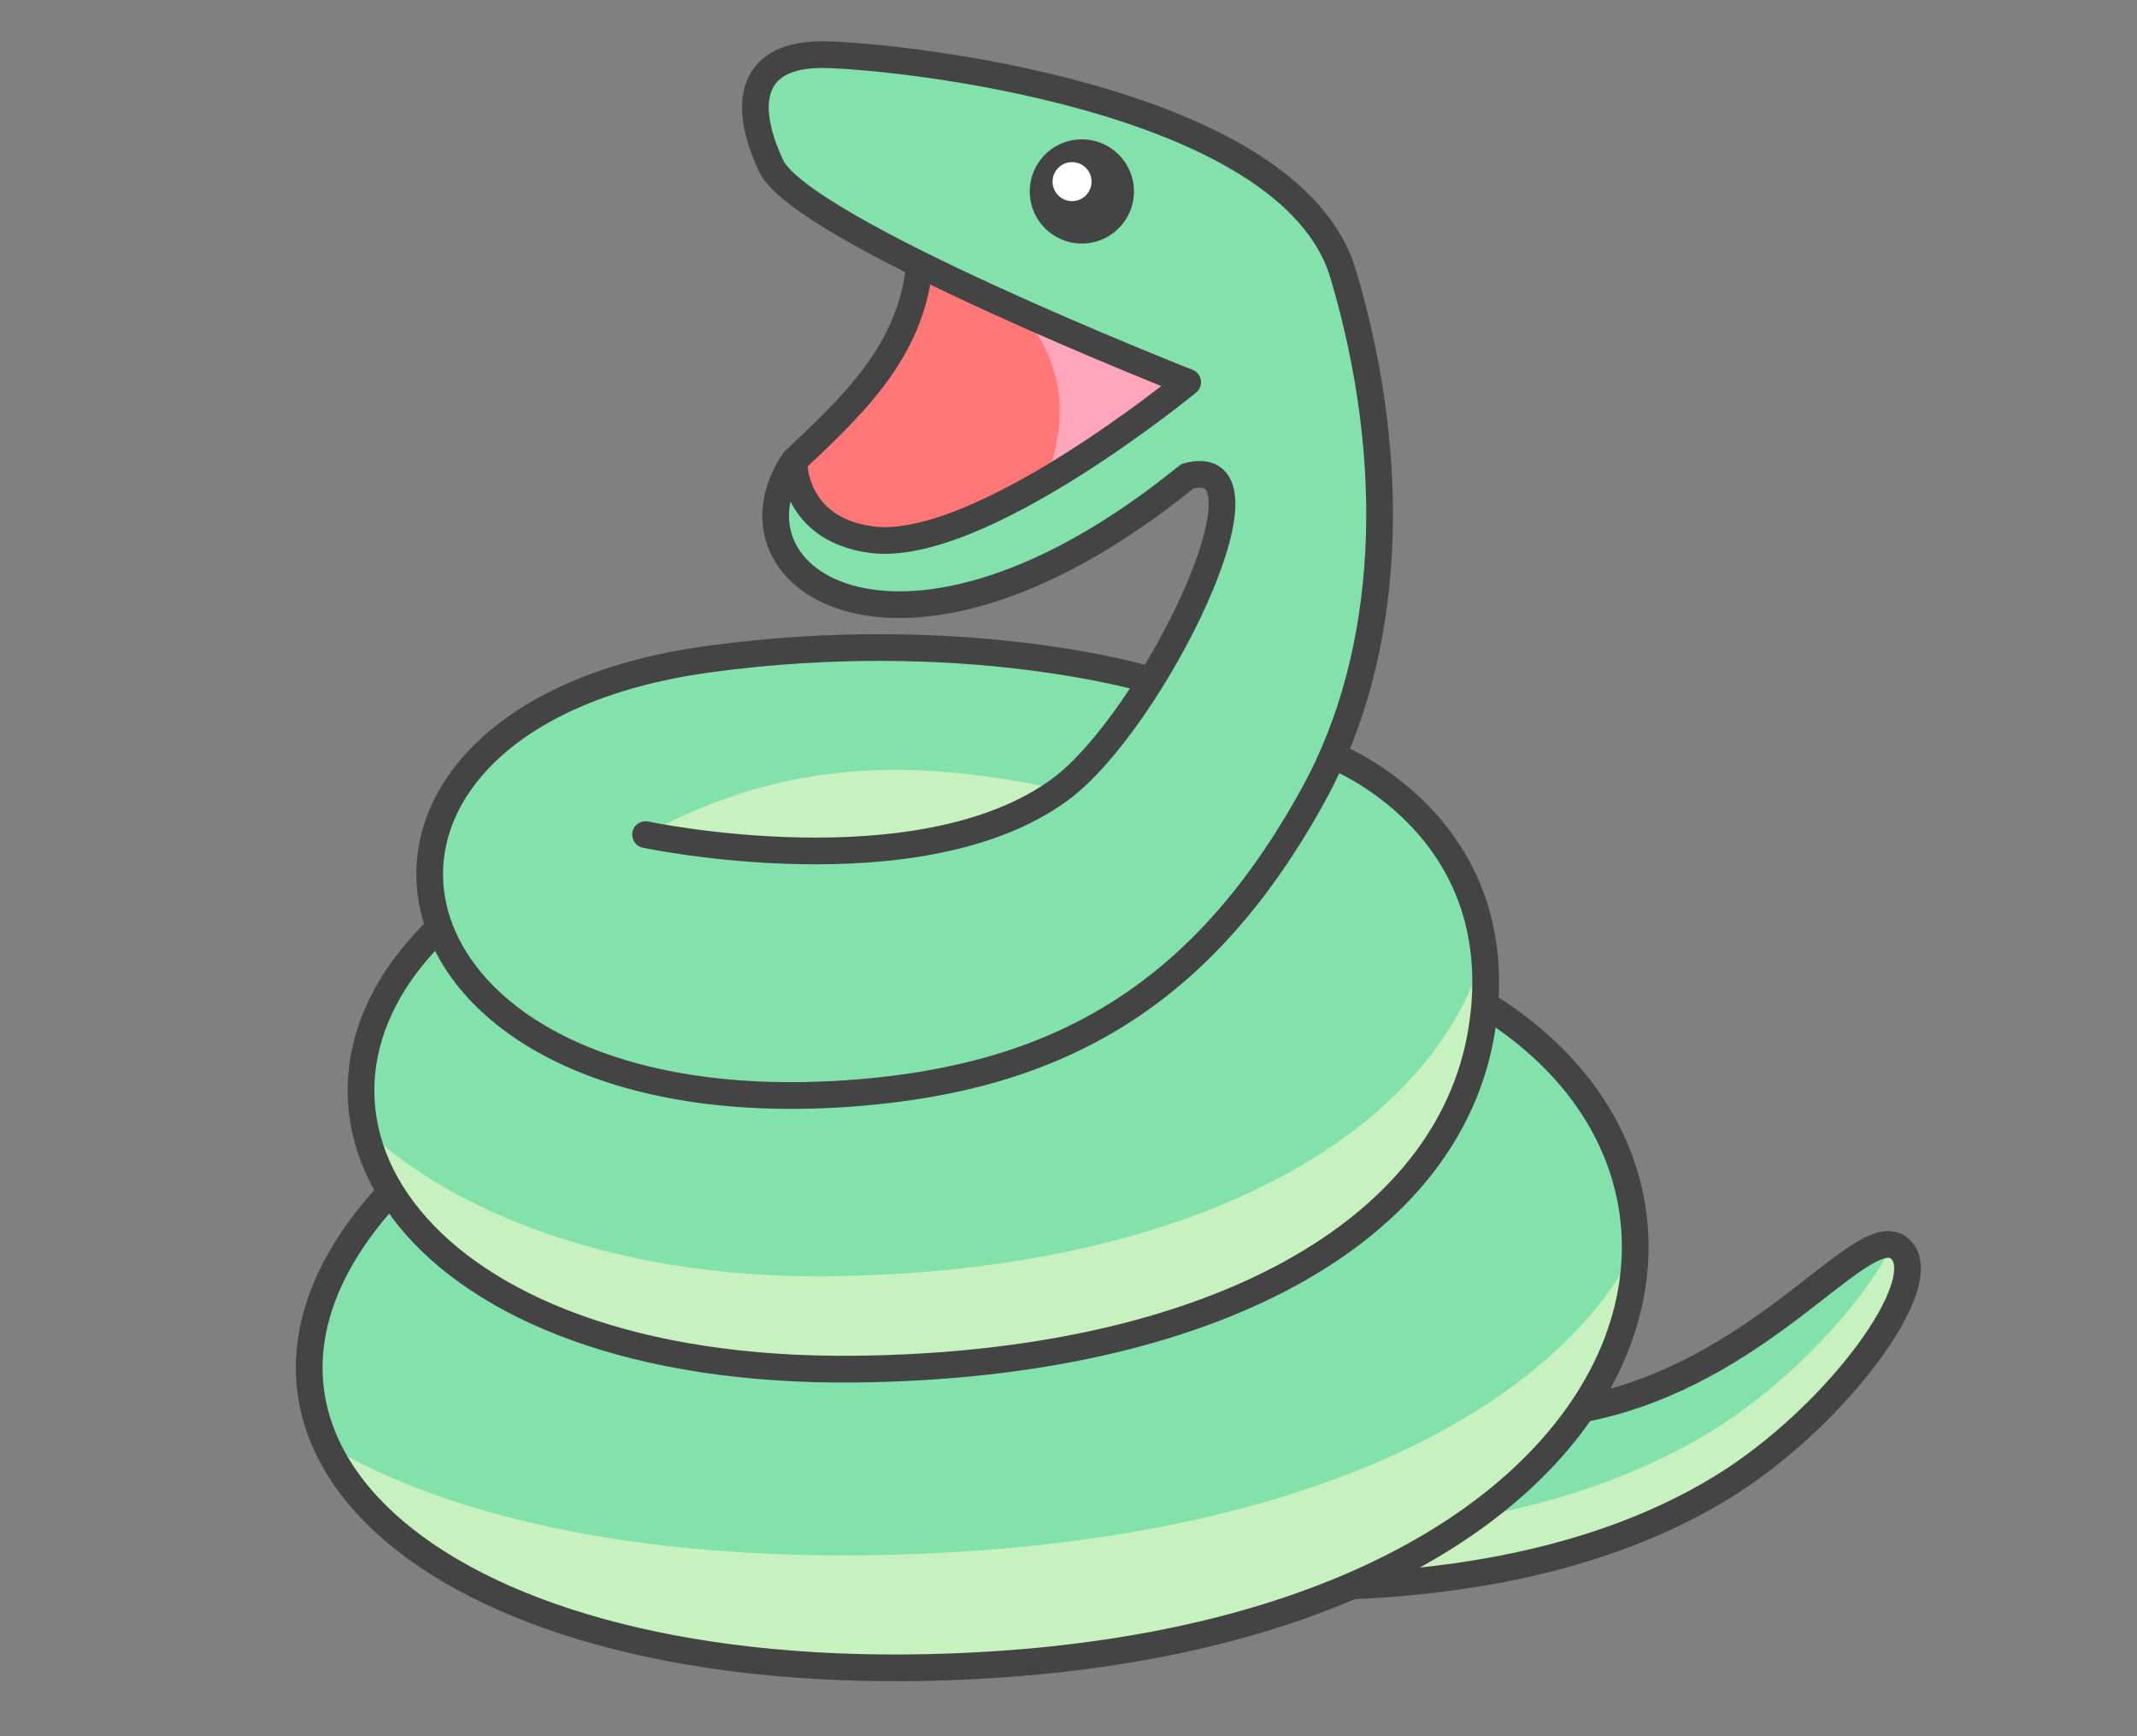 <?xml version="1.0" encoding="UTF-8" standalone="no"?>
<svg
   xmlns:dc="http://purl.org/dc/elements/1.1/"
   xmlns:cc="http://creativecommons.org/ns#"
   xmlns:rdf="http://www.w3.org/1999/02/22-rdf-syntax-ns#"
   xmlns:svg="http://www.w3.org/2000/svg"
   xmlns="http://www.w3.org/2000/svg"
   id="svg56"
   version="1.1"
   style="overflow:visible"
   viewBox="-240 -206 480 390"
   height="1560px"
   width="1920px">
  <rect x="-240" y="-206" width="480" height="390" fill="#808080" stroke="none"/>
  <defs
     id="defs60" />
  <rect
     id="rect2"
     fill-opacity="0"
     fill="rgb(0,0,0)"
     height="390"
     width="480"
     y="-206"
     x="-240" />
  <svg
     id="svg38"
     version="1.1"
     y="-250"
     x="-250"
     viewBox="-250 -250 500 500"
     height="500"
     width="500"
     style="overflow:visible">
    <g
       style="fill:#ffffff;stroke-linejoin:round"
       id="g36">
      <path
         style="fill:#c7f1bf;fill-opacity:1;stroke:none;stroke-linecap:butt;stroke-linejoin:round"
         id="path4"
         d="m 185.044,73.634 -72.98,47.261 -127.198,12.242 -2.452,9.74 c 0,-1e-5 99.779,24.613 164.191,-14.671 25.642,-15.639 48.68,-46.783 39.985,-53.821 -0.47,-0.381 -0.986,-0.626 -1.546,-0.751 z" />
      <path
         style="fill:#83e2ac;fill-opacity:1;stroke:none;stroke-linecap:butt;stroke-linejoin:round"
         id="path6"
         d="m 0.868,69.562 -16.002,63.576 c 28.54,5.253 105.777,15.246 159.487,-17.624 17.742,-10.858 34.27,-28.871 40.69,-41.879 -8.238,-1.837 -26.302,22.621 -56.996,33.443 C 64.061,129.637 0.868,69.562 0.868,69.562 Z M 185.047,73.635 c 0.279,0.062 0.548,0.155 0.805,0.279 -0.257,-0.125 -0.525,-0.217 -0.805,-0.279 z m 0.805,0.279 c 0.258,0.124 0.504,0.281 0.739,0.471 -0.235,-0.19 -0.482,-0.346 -0.739,-0.471 z" />
      <path
         style="fill:none;stroke:#444444;stroke-width:6;stroke-linecap:butt;stroke-linejoin:round;stroke-opacity:1"
         id="path8"
         d="m 0.868,69.562 c 0,0 63.194,60.074 127.18,37.515 32.78,-11.557 51.158,-38.67 58.542,-32.693 8.696,7.038 -14.343,38.184 -39.985,53.822 -64.413,39.285 -164.19,14.67 -164.19,14.67 z" />
      <path
         style="fill:#c7f1bf;fill-opacity:1;stroke:none;stroke-linecap:butt;stroke-linejoin:round"
         id="path10"
         d="m 127.271,74.529 -294.027,43.863 c 13.619,29.987 63.218,51.783 135.214,50.167 107.167,-2.405 158.457,-50.14 158.813,-94.03 z" />
      <path
         style="fill:#83e2ac;fill-opacity:1;stroke:none;stroke-linecap:butt;stroke-linejoin:round"
         id="path12"
         d="M 93.498,19.649 -152.244,61.722 c -18.328,19.675 -22.306,39.512 -14.514,56.67 26.504,16.069 69.628,26.02 124.473,24.909 C 53.767,141.356 109.322,109.761 127.269,74.529 127.439,53.576 116.017,33.498 93.497,19.649 Z" />
      <path
         style="fill:none;stroke:#444444;stroke-width:6;stroke-linecap:butt;stroke-linejoin:round;stroke-opacity:1"
         id="path14"
         d="m 93.497,19.649 c 69.695,42.857 33.29,145.357 -125.039,148.91 -113.192,2.54 -171.059,-52.779 -120.7,-106.838" />
      <path
         style="fill:#c7f1bf;fill-opacity:1;stroke:none;stroke-linecap:butt;stroke-linejoin:round"
         id="path16"
         d="m 93.307,7.892 -251.288,39.747 c 6.311,29.132 44.468,54.659 110.345,53.9 79.736,-0.918 133.292,-30.916 140.468,-76.302 1.005,-6.357 1.07,-12.112 0.476,-17.345 z" />
      <path
         style="fill:#83e2ac;fill-opacity:1;stroke:none;stroke-linecap:butt;stroke-linejoin:round"
         id="path18"
         d="M 59.34,-36.289 -141.298,2.345 c -14.612,13.936 -19.975,30.105 -16.684,45.294 18.594,17.672 54.559,33.572 104.144,33.037 80.687,-0.871 135.12,-31.259 147.145,-72.784 -3.708,-32.644 -33.966,-44.181 -33.966,-44.181 z" />
      <path
         style="fill:none;stroke:#444444;stroke-width:6;stroke-linecap:butt;stroke-linejoin:round;stroke-opacity:1"
         id="path20"
         d="m 59.341,-36.289 c 0,0 40.767,15.503 33.491,61.524 -7.176,45.387 -60.733,75.384 -140.468,76.302 -100.224,1.154 -136.297,-58.528 -93.66,-99.193" />
      <path
         style="fill:#ff7777;fill-opacity:1;stroke:none;stroke-linecap:butt;stroke-linejoin:round"
         id="path22"
         d="m -61.681,-102.421 c 13.009,-12.338 26.326,-24.475 28.228,-44.098 l 7.588,-7.519 25.153,14.418 8.885,40.903 -35.024,16.921 -20.218,1.233 -11.752,-5.448 -4.209,-10.291 z" />
      <path
         style="fill:#ffa6bc;fill-opacity:1;stroke:none;stroke-linecap:butt;stroke-linejoin:round"
         id="path24"
         d="m -10.804,-135.979 c 10.346,11.948 10.788,24.77 5.556,38.093 l 10.56,1.16 36.946,-25.744 -45.789,-18.276 z" />
      <path
         style="fill:#83e2ac;fill-opacity:1;stroke:none;stroke-linecap:butt;stroke-linejoin:round"
         id="path26"
         d="m -55.224,-193.726 c -15.514,-0.071 -18.514,10.119 -11.581,24.974 6.78,14.528 93.57,48.61 93.57,48.61 0,0 -47.014,38.701 -71.174,35.338 -17.698,-2.464 -17.27,-17.617 -17.27,-17.617 -17.872,26.711 24.719,55.14 88.384,3.39 15.416,-4.225 5.519,24.193 -8.894,46.971 l -0.122,-1.355 0.027,-0.009 c 0,0 -0.029,-0.009 -0.029,-0.009 h -0.002 c -0.176,-0.053 -41.357,-12.367 -98.691,-4.483 -96.044,13.207 -78.706,106.512 33.777,97.368 44.381,-3.608 77.288,-21.26 102.454,-67.334 17.188,-31.468 19.133,-73.921 6.485,-116.538 -11.971,-40.334 -102.228,-49.239 -116.931,-49.306 z" />
      <path
         style="fill:#83e2ac;fill-opacity:1;stroke:none;stroke-linecap:butt;stroke-linejoin:round"
         id="path28"
         d="m 12.797,-159.649 c -0.294,3.87 -3.658,6.77 -7.512,6.477 -3.855,-0.293 -6.741,-3.668 -6.446,-7.538 0.294,-3.87 3.658,-6.77 7.512,-6.477 3.855,0.293 6.741,3.668 6.446,7.538 z" />
      <path
         style="fill:none;stroke:#444444;stroke-width:6;stroke-linecap:butt;stroke-linejoin:round;stroke-opacity:1"
         id="path30"
         d="m -61.681,-102.421 c 13.009,-12.338 26.326,-24.475 28.228,-44.098" />
      <path
         style="fill:#c7f1bf;fill-opacity:1;stroke:none;stroke-linecap:butt;stroke-linejoin:round"
         id="path32"
         d="m -94.993,-18.523 c 0,0 61.484,13.083 93.103,-10.134 -29.563,-6.242 -59.786,-8.165 -93.103,10.134 z" />
      <path
         style="fill:none;stroke:#444444;stroke-width:6;stroke-linecap:round;stroke-linejoin:round;stroke-opacity:1"
         id="path34"
         d="m -94.993,-18.523 c 0,0 61.484,13.083 93.103,-10.134 20.686,-15.19 50.73,-76.44 28.593,-70.374 -63.665,51.75 -106.255,23.321 -88.384,-3.39 0,0 -0.427,15.154 17.271,17.618 24.16,3.363 71.174,-35.34 71.174,-35.34 0,0 -86.791,-34.08 -93.57,-48.608 -6.932,-14.855 -3.933,-25.046 11.581,-24.974 14.703,0.068 104.962,8.971 116.933,49.306 12.649,42.618 10.701,85.074 -6.486,116.542 -25.165,46.074 -58.07,63.724 -102.451,67.332 -112.483,9.144 -129.821,-84.162 -33.777,-97.369 57.458,-7.901 98.722,4.494 98.722,4.494" />
    </g>
  </svg>
  <svg
     id="svg54"
     version="1.1"
     y="-413"
     x="-247"
     viewBox="-250 -250 500 500"
     height="500"
     width="500"
     style="overflow:visible">
    <g
       style="fill:#ffffff;stroke-linejoin:round"
       id="g52">
      <path
         style="fill:#444444;fill-opacity:1;stroke:none;stroke-linecap:butt;stroke-linejoin:round"
         id="path40"
         d="M 11.7,0 A 11.7,11.7 0 0 1 -1e-6,11.7 11.7,11.7 0 0 1 -11.7,-1e-6 a 11.7,11.7 0 0 1 11.7,-11.7 11.7,11.7 0 0 1 11.7,11.7 z" />
      <path
         style="fill:#444444;fill-opacity:1;stroke:none;stroke-linecap:butt;stroke-linejoin:round"
         id="path42"
         d="M 7.624,4.838 A 2.804,2.804 0 0 1 4.82,7.643 2.804,2.804 0 0 1 2.015,4.838 2.804,2.804 0 0 1 4.82,2.034 2.804,2.804 0 0 1 7.624,4.838 Z" />
      <path
         style="fill:#444444;fill-opacity:1;stroke:none;stroke-linecap:butt;stroke-linejoin:round"
         id="path44"
         d="m 4.681,-1.8 a 6.482,6.482 0 0 1 -6.482,6.482 6.482,6.482 0 0 1 -6.482,-6.482 6.482,6.482 0 0 1 6.482,-6.482 6.482,6.482 0 0 1 6.482,6.482 z" />
      <path
         style="fill:#ffffff;fill-opacity:1;stroke:none;stroke-linecap:butt;stroke-linejoin:round"
         id="path46"
         d="M 2.176,-2.2 A 4.376,4.376 0 0 1 -2.2,2.176 4.376,4.376 0 0 1 -6.576,-2.2 4.376,4.376 0 0 1 -2.2,-6.576 4.376,4.376 0 0 1 2.176,-2.2 Z" />
      <path
         style="fill:#ffffff;fill-opacity:1;stroke:none;stroke-linecap:butt;stroke-linejoin:round"
         id="path48"
         d="M 0.604,-2.2 A 2.804,2.804 0 0 1 -2.2,0.604 2.804,2.804 0 0 1 -5.004,-2.2 2.804,2.804 0 0 1 -2.2,-5.004 2.804,2.804 0 0 1 0.604,-2.2 Z" />
      <path
         style="fill:none;stroke:#000000;stroke-width:0;stroke-linecap:butt;stroke-linejoin:round;stroke-opacity:0"
         id="path50"
         d="M 11.7,0 A 11.7,11.7 0 0 1 -1e-6,11.7 11.7,11.7 0 0 1 -11.7,-1e-6 a 11.7,11.7 0 0 1 11.7,-11.7 11.7,11.7 0 0 1 11.7,11.7 z" />
    </g>
  </svg>
</svg>
